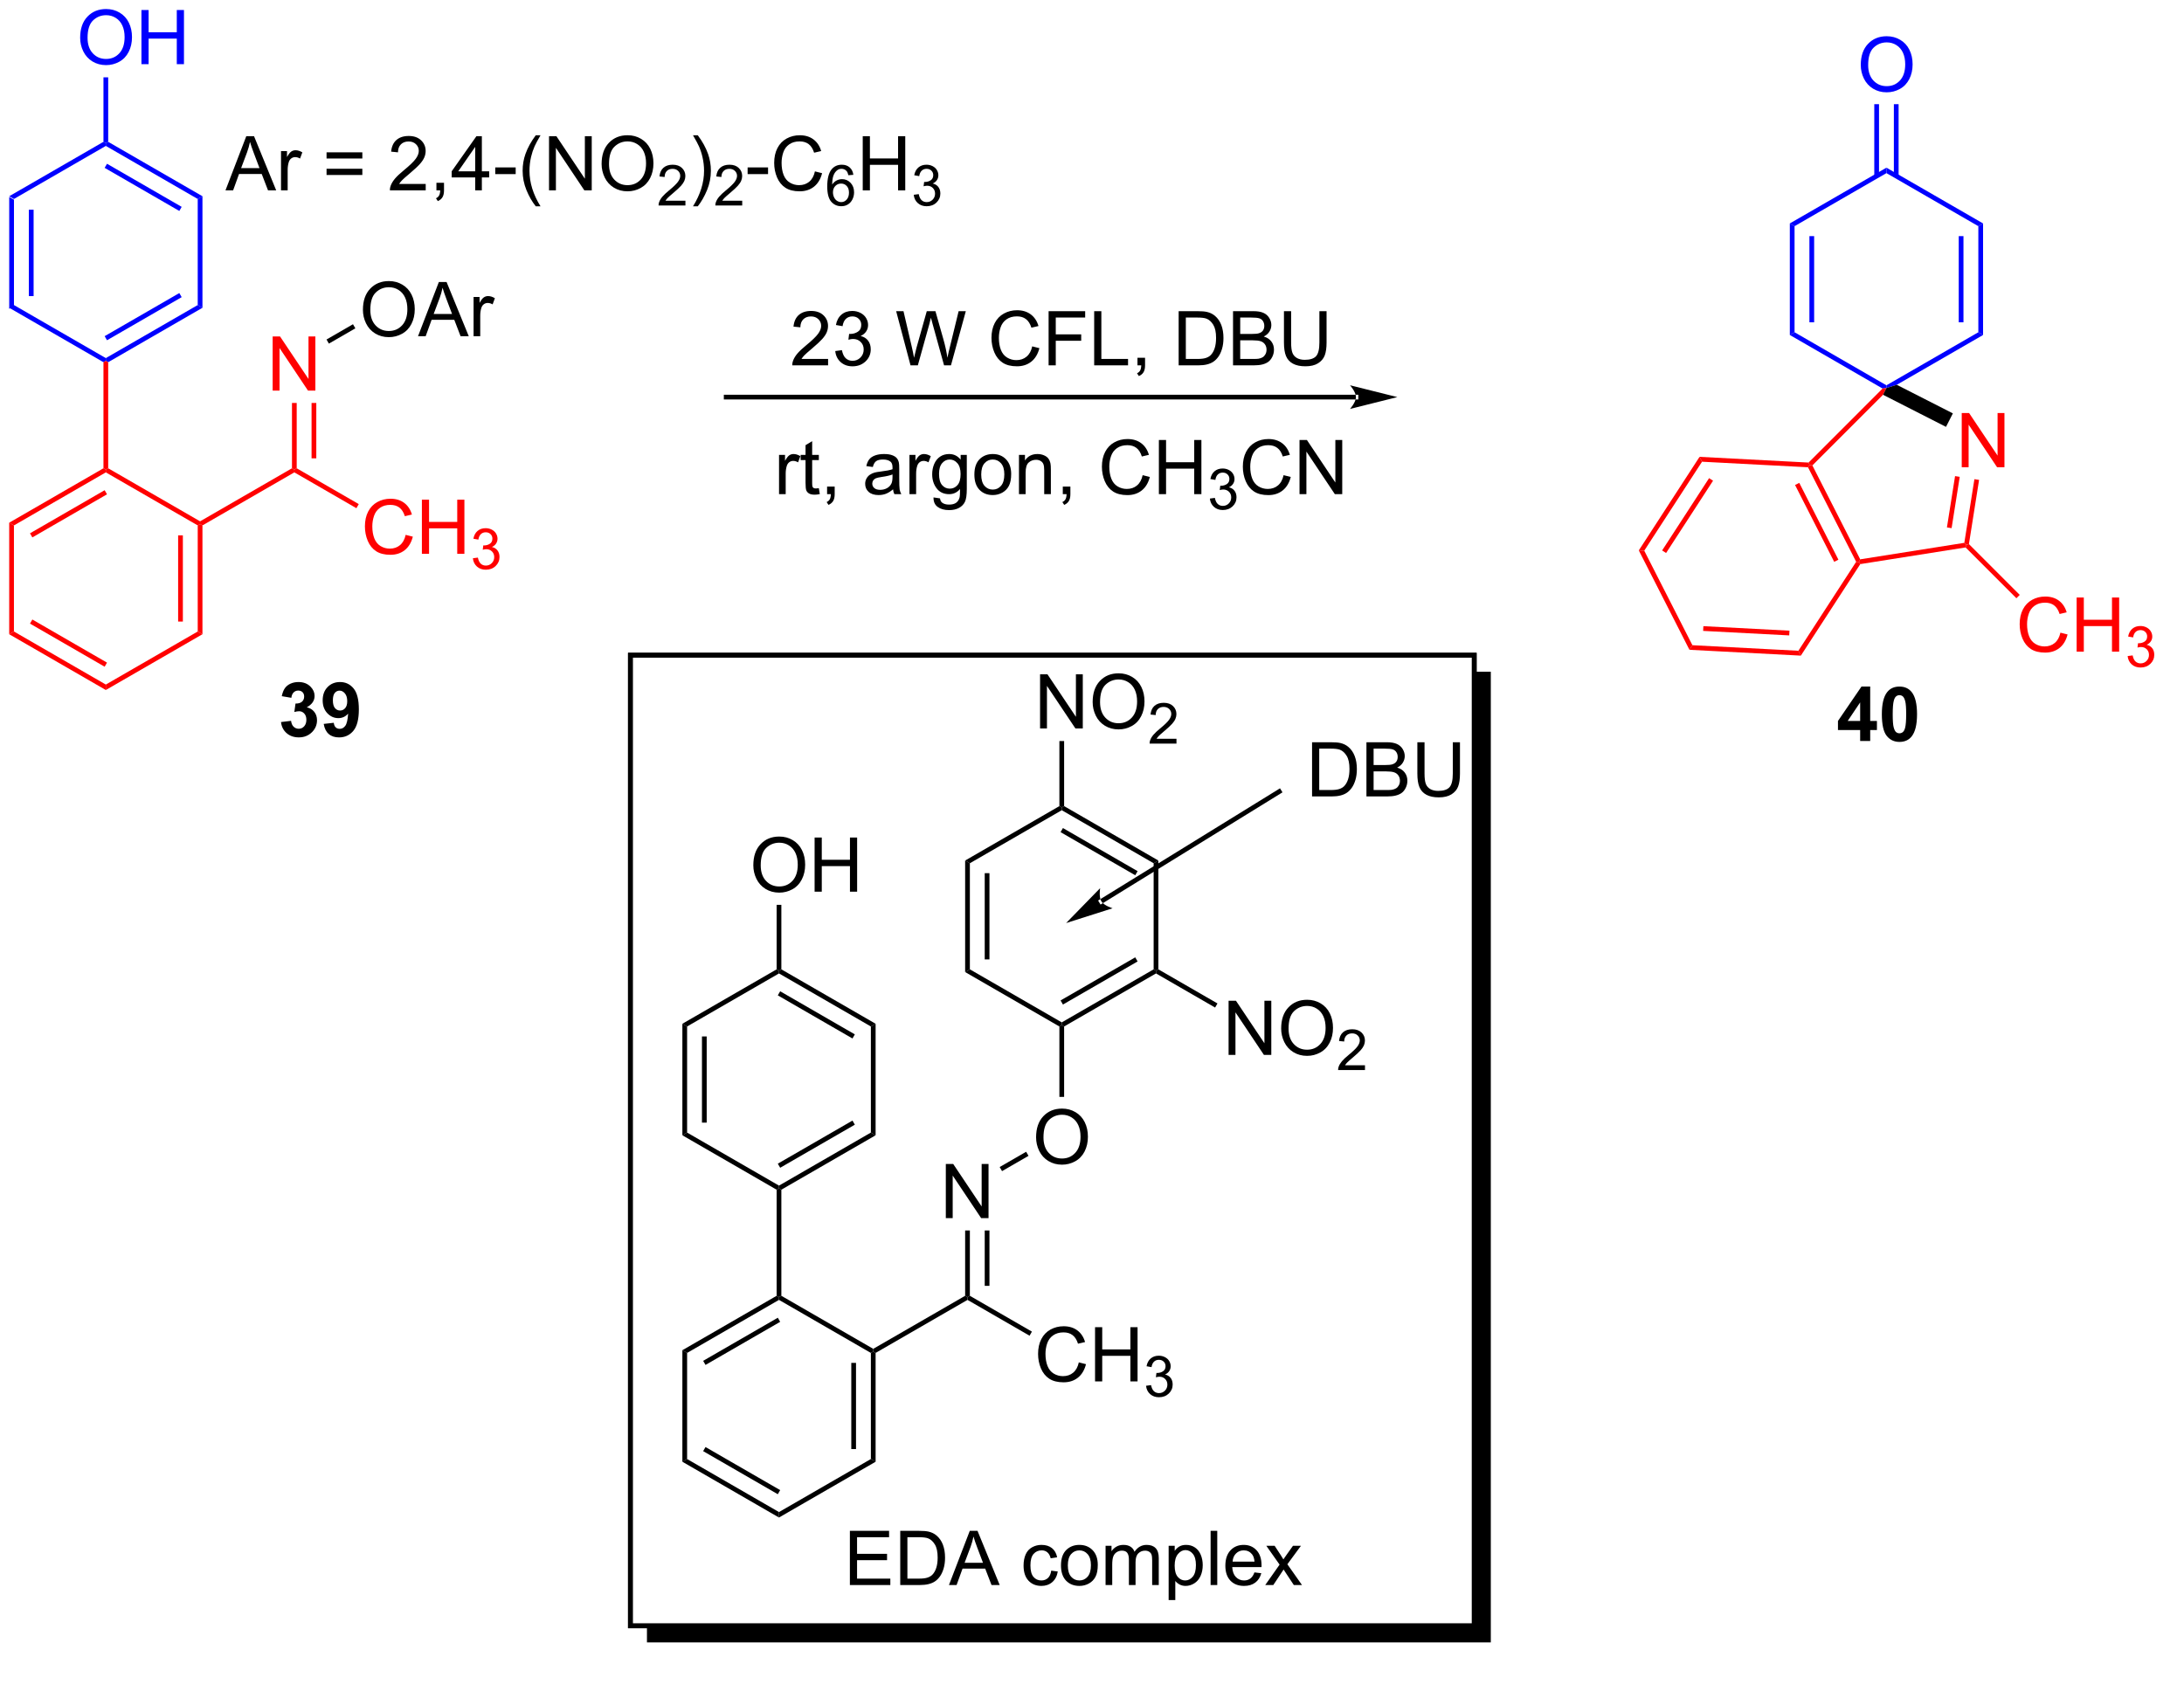 <?xml version="1.0" encoding="UTF-8"?>
<!DOCTYPE svg PUBLIC '-//W3C//DTD SVG 1.0//EN'
          'http://www.w3.org/TR/2001/REC-SVG-20010904/DTD/svg10.dtd'>
<svg stroke-dasharray="none" shape-rendering="auto" xmlns="http://www.w3.org/2000/svg" font-family="'Dialog'" text-rendering="auto" width="90" fill-opacity="1" color-interpolation="auto" color-rendering="auto" preserveAspectRatio="xMidYMid meet" font-size="12px" viewBox="0 0 90 70" fill="black" xmlns:xlink="http://www.w3.org/1999/xlink" stroke="black" image-rendering="auto" stroke-miterlimit="10" stroke-linecap="square" stroke-linejoin="miter" font-style="normal" stroke-width="1" height="70" stroke-dashoffset="0" font-weight="normal" stroke-opacity="1"
><!--Generated by the Batik Graphics2D SVG Generator--><defs id="genericDefs"
  /><g
  ><defs id="defs1"
    ><clipPath clipPathUnits="userSpaceOnUse" id="clipPath1"
      ><path d="M0.646 1.671 L237.755 1.671 L237.755 183.641 L0.646 183.641 L0.646 1.671 Z"
      /></clipPath
      ><clipPath clipPathUnits="userSpaceOnUse" id="clipPath2"
      ><path d="M-1.222 15.51 L-1.222 191.797 L228.56 191.797 L228.56 15.51 Z"
      /></clipPath
      ><clipPath clipPathUnits="userSpaceOnUse" id="clipPath3"
      ><path d="M-1.222 15.51 L-1.222 191.448 L228.322 191.448 L228.322 15.51 Z"
      /></clipPath
    ></defs
    ><g fill="blue" transform="scale(0.38,0.38) translate(-0.646,-1.671) matrix(1.029,0,0,1.029,1.903,-14.283)" stroke="blue"
    ><path d="M-0.25 36.266 L0.25 36.555 L0.25 47.766 L-0.25 48.055 ZM1.82 37.605 L1.82 46.715 L2.32 46.715 L2.32 37.605 Z" stroke="none" clip-path="url(#clipPath3)"
    /></g
    ><g fill="blue" transform="matrix(0.39,0,0,0.39,0.477,-6.056)" stroke="blue"
    ><path d="M-0.25 48.055 L0.25 47.766 L9.959 53.372 L9.959 53.66 L9.709 53.805 Z" stroke="none" clip-path="url(#clipPath3)"
    /></g
    ><g fill="blue" transform="matrix(0.39,0,0,0.39,0.477,-6.056)" stroke="blue"
    ><path d="M10.209 53.805 L9.959 53.66 L9.959 53.372 L19.669 47.766 L20.169 48.055 ZM10.084 51.487 L17.974 46.932 L17.724 46.499 L9.834 51.054 Z" stroke="none" clip-path="url(#clipPath3)"
    /></g
    ><g fill="blue" transform="matrix(0.39,0,0,0.39,0.477,-6.056)" stroke="blue"
    ><path d="M20.169 48.055 L19.669 47.766 L19.669 36.555 L20.169 36.266 Z" stroke="none" clip-path="url(#clipPath3)"
    /></g
    ><g fill="blue" transform="matrix(0.39,0,0,0.39,0.477,-6.056)" stroke="blue"
    ><path d="M20.169 36.266 L19.669 36.555 L9.959 30.949 L9.959 30.66 L10.209 30.516 ZM17.974 37.389 L10.084 32.834 L9.834 33.267 L17.724 37.822 Z" stroke="none" clip-path="url(#clipPath3)"
    /></g
    ><g fill="blue" transform="matrix(0.39,0,0,0.39,0.477,-6.056)" stroke="blue"
    ><path d="M9.709 30.516 L9.959 30.66 L9.959 30.949 L0.25 36.555 L-0.25 36.266 Z" stroke="none" clip-path="url(#clipPath3)"
    /></g
    ><g fill="red" transform="matrix(0.39,0,0,0.39,0.477,-6.056)" stroke="red"
    ><path d="M9.709 53.805 L9.959 53.66 L10.209 53.805 L10.209 65.016 L9.959 65.16 L9.709 65.016 Z" stroke="none" clip-path="url(#clipPath3)"
    /></g
    ><g fill="red" transform="matrix(0.39,0,0,0.39,0.477,-6.056)" stroke="red"
    ><path d="M9.709 65.016 L9.959 65.16 L9.959 65.449 L0.25 71.055 L-0.25 70.766 ZM9.834 67.334 L1.945 71.889 L2.195 72.322 L10.084 67.767 Z" stroke="none" clip-path="url(#clipPath3)"
    /></g
    ><g fill="red" transform="matrix(0.39,0,0,0.39,0.477,-6.056)" stroke="red"
    ><path d="M-0.25 70.766 L0.25 71.055 L0.25 82.266 L-0.25 82.555 Z" stroke="none" clip-path="url(#clipPath3)"
    /></g
    ><g fill="red" transform="matrix(0.39,0,0,0.39,0.477,-6.056)" stroke="red"
    ><path d="M-0.25 82.555 L0.25 82.266 L9.959 87.872 L9.959 88.449 ZM1.945 81.432 L9.834 85.987 L10.084 85.554 L2.195 80.999 Z" stroke="none" clip-path="url(#clipPath3)"
    /></g
    ><g fill="red" transform="matrix(0.39,0,0,0.39,0.477,-6.056)" stroke="red"
    ><path d="M9.959 88.449 L9.959 87.872 L19.669 82.266 L20.169 82.555 Z" stroke="none" clip-path="url(#clipPath3)"
    /></g
    ><g fill="red" transform="matrix(0.39,0,0,0.39,0.477,-6.056)" stroke="red"
    ><path d="M20.169 82.555 L19.669 82.266 L19.669 71.055 L19.919 70.91 L20.169 71.055 ZM18.099 81.215 L18.099 72.106 L17.599 72.106 L17.599 81.215 Z" stroke="none" clip-path="url(#clipPath3)"
    /></g
    ><g fill="red" transform="matrix(0.39,0,0,0.39,0.477,-6.056)" stroke="red"
    ><path d="M19.919 70.622 L19.919 70.91 L19.669 71.055 L9.959 65.449 L9.959 65.16 L10.209 65.016 Z" stroke="none" clip-path="url(#clipPath3)"
    /></g
    ><g fill="blue" transform="matrix(0.39,0,0,0.39,0.477,-6.056)" stroke="blue"
    ><path d="M7.247 19.521 Q7.247 18.094 8.013 17.29 Q8.779 16.482 9.989 16.482 Q10.781 16.482 11.417 16.863 Q12.055 17.24 12.388 17.917 Q12.724 18.594 12.724 19.454 Q12.724 20.326 12.372 21.014 Q12.021 21.701 11.375 22.055 Q10.732 22.409 9.984 22.409 Q9.177 22.409 8.539 22.019 Q7.904 21.625 7.575 20.951 Q7.247 20.274 7.247 19.521 ZM8.029 19.532 Q8.029 20.568 8.583 21.165 Q9.141 21.758 9.982 21.758 Q10.836 21.758 11.388 21.157 Q11.943 20.555 11.943 19.451 Q11.943 18.75 11.706 18.23 Q11.469 17.709 11.013 17.422 Q10.56 17.133 9.992 17.133 Q9.187 17.133 8.607 17.688 Q8.029 18.24 8.029 19.532 ZM13.723 22.31 L13.723 16.584 L14.48 16.584 L14.48 18.935 L17.457 18.935 L17.457 16.584 L18.215 16.584 L18.215 22.31 L17.457 22.31 L17.457 19.61 L14.48 19.61 L14.48 22.31 L13.723 22.31 Z" stroke="none" clip-path="url(#clipPath3)"
    /></g
    ><g fill="blue" transform="matrix(0.39,0,0,0.39,0.477,-6.056)" stroke="blue"
    ><path d="M10.209 30.516 L9.959 30.66 L9.709 30.516 L9.709 23.699 L10.209 23.699 Z" stroke="none" clip-path="url(#clipPath3)"
    /></g
    ><g fill="red" transform="matrix(0.39,0,0,0.39,0.477,-6.056)" stroke="red"
    ><path d="M20.169 71.055 L19.919 70.91 L19.919 70.622 L29.628 65.016 L29.878 65.16 L29.878 65.449 Z" stroke="none" clip-path="url(#clipPath3)"
    /></g
    ><g fill="red" transform="matrix(0.39,0,0,0.39,0.477,-6.056)" stroke="red"
    ><path d="M27.587 56.81 L27.587 51.084 L28.366 51.084 L31.374 55.579 L31.374 51.084 L32.1 51.084 L32.1 56.81 L31.322 56.81 L28.314 52.31 L28.314 56.81 L27.587 56.81 Z" stroke="none" clip-path="url(#clipPath3)"
    /></g
    ><g fill="red" transform="matrix(0.39,0,0,0.39,0.477,-6.056)" stroke="red"
    ><path d="M30.128 65.016 L29.878 65.16 L29.628 65.016 L29.628 58.11 L30.128 58.11 ZM32.198 63.965 L32.198 58.11 L31.698 58.11 L31.698 63.965 Z" stroke="none" clip-path="url(#clipPath3)"
    /></g
    ><g transform="matrix(0.39,0,0,0.39,0.477,-6.056)"
    ><path d="M37.125 48.271 Q37.125 46.844 37.891 46.04 Q38.657 45.232 39.867 45.232 Q40.659 45.232 41.294 45.612 Q41.932 45.99 42.266 46.667 Q42.602 47.344 42.602 48.204 Q42.602 49.076 42.25 49.764 Q41.899 50.451 41.253 50.805 Q40.61 51.159 39.862 51.159 Q39.055 51.159 38.417 50.769 Q37.782 50.376 37.453 49.701 Q37.125 49.024 37.125 48.271 ZM37.907 48.282 Q37.907 49.318 38.461 49.915 Q39.019 50.508 39.86 50.508 Q40.714 50.508 41.266 49.907 Q41.821 49.305 41.821 48.201 Q41.821 47.501 41.584 46.98 Q41.347 46.459 40.891 46.172 Q40.438 45.883 39.87 45.883 Q39.065 45.883 38.485 46.438 Q37.907 46.99 37.907 48.282 ZM42.947 51.06 L45.147 45.334 L45.965 45.334 L48.309 51.06 L47.444 51.06 L46.778 49.326 L44.382 49.326 L43.754 51.06 L42.947 51.06 ZM44.6 48.709 L46.543 48.709 L45.944 47.123 Q45.671 46.399 45.538 45.935 Q45.429 46.485 45.231 47.029 L44.6 48.709 ZM48.817 51.06 L48.817 46.912 L49.449 46.912 L49.449 47.54 Q49.692 47.099 49.895 46.959 Q50.1 46.818 50.348 46.818 Q50.702 46.818 51.069 47.045 L50.827 47.696 Q50.569 47.545 50.311 47.545 Q50.082 47.545 49.897 47.683 Q49.715 47.821 49.637 48.068 Q49.52 48.443 49.52 48.889 L49.52 51.06 L48.817 51.06 Z" stroke="none" clip-path="url(#clipPath3)"
    /></g
    ><g transform="matrix(0.39,0,0,0.39,0.477,-6.056)"
    ><path d="M33.528 51.842 L33.278 51.409 L36.074 49.794 L36.324 50.227 Z" stroke="none" clip-path="url(#clipPath3)"
    /></g
    ><g fill="red" transform="matrix(0.39,0,0,0.39,0.477,-6.056)" stroke="red"
    ><path d="M41.64 72.053 L42.398 72.243 Q42.161 73.178 41.541 73.67 Q40.922 74.159 40.028 74.159 Q39.101 74.159 38.52 73.782 Q37.942 73.404 37.638 72.691 Q37.336 71.975 37.336 71.154 Q37.336 70.258 37.677 69.594 Q38.02 68.928 38.651 68.581 Q39.281 68.235 40.039 68.235 Q40.898 68.235 41.484 68.672 Q42.07 69.11 42.302 69.904 L41.554 70.079 Q41.356 69.454 40.976 69.17 Q40.599 68.883 40.023 68.883 Q39.364 68.883 38.919 69.201 Q38.476 69.516 38.297 70.05 Q38.117 70.584 38.117 71.149 Q38.117 71.881 38.33 72.425 Q38.544 72.969 38.992 73.24 Q39.442 73.508 39.966 73.508 Q40.601 73.508 41.041 73.141 Q41.484 72.774 41.64 72.053 ZM43.355 74.06 L43.355 68.334 L44.113 68.334 L44.113 70.685 L47.09 70.685 L47.09 68.334 L47.847 68.334 L47.847 74.06 L47.09 74.06 L47.09 71.36 L44.113 71.36 L44.113 74.06 L43.355 74.06 Z" stroke="none" clip-path="url(#clipPath3)"
    /></g
    ><g fill="red" transform="matrix(0.39,0,0,0.39,0.477,-6.056)" stroke="red"
    ><path d="M48.744 74.526 L49.271 74.455 Q49.363 74.904 49.58 75.102 Q49.798 75.299 50.113 75.299 Q50.484 75.299 50.74 75.041 Q50.998 74.783 50.998 74.403 Q50.998 74.039 50.76 73.805 Q50.523 73.569 50.156 73.569 Q50.008 73.569 49.785 73.627 L49.843 73.164 Q49.896 73.17 49.927 73.17 Q50.265 73.17 50.535 72.994 Q50.804 72.819 50.804 72.451 Q50.804 72.162 50.607 71.973 Q50.412 71.781 50.101 71.781 Q49.793 71.781 49.588 71.975 Q49.383 72.168 49.324 72.555 L48.797 72.461 Q48.894 71.93 49.236 71.639 Q49.58 71.348 50.09 71.348 Q50.441 71.348 50.736 71.498 Q51.033 71.649 51.189 71.91 Q51.345 72.17 51.345 72.463 Q51.345 72.742 51.195 72.971 Q51.047 73.2 50.754 73.334 Q51.135 73.422 51.345 73.7 Q51.556 73.975 51.556 74.391 Q51.556 74.953 51.146 75.346 Q50.736 75.737 50.109 75.737 Q49.545 75.737 49.17 75.401 Q48.797 75.063 48.744 74.526 Z" stroke="none" clip-path="url(#clipPath3)"
    /></g
    ><g fill="red" transform="matrix(0.39,0,0,0.39,0.477,-6.056)" stroke="red"
    ><path d="M29.878 65.449 L29.878 65.16 L30.128 65.016 L36.685 68.802 L36.435 69.235 Z" stroke="none" clip-path="url(#clipPath3)"
    /></g
    ><g transform="matrix(0.39,0,0,0.39,0.477,-6.056)"
    ><path d="M142.051 57.744 L142.051 57.744 L75.51 57.744 L75.26 57.744 L75.26 57.244 L75.51 57.244 L142.051 57.244 L142.301 57.244 L142.301 57.744 ZM146.426 57.494 L141.426 56.244 C141.426 56.244 142.051 56.947 142.051 57.494 C142.051 58.041 141.426 58.744 141.426 58.744 Z" stroke="none" clip-path="url(#clipPath3)"
    /></g
    ><g fill="blue" transform="matrix(0.39,0,0,0.39,0.477,-6.056)" stroke="blue"
    ><path d="M187.896 39.141 L188.396 39.43 L188.396 50.641 L187.896 50.93 ZM189.966 40.48 L189.966 49.59 L190.466 49.59 L190.466 40.48 Z" stroke="none" clip-path="url(#clipPath3)"
    /></g
    ><g fill="blue" transform="matrix(0.39,0,0,0.39,0.477,-6.056)" stroke="blue"
    ><path d="M187.896 50.93 L188.396 50.641 L198.105 56.247 L198.105 56.535 L197.698 56.589 Z" stroke="none" clip-path="url(#clipPath3)"
    /></g
    ><g fill="blue" transform="matrix(0.39,0,0,0.39,0.477,-6.056)" stroke="blue"
    ><path d="M199.197 56.194 L198.105 56.535 L198.105 56.247 L207.815 50.641 L208.315 50.93 Z" stroke="none" clip-path="url(#clipPath3)"
    /></g
    ><g fill="blue" transform="matrix(0.39,0,0,0.39,0.477,-6.056)" stroke="blue"
    ><path d="M208.315 50.93 L207.815 50.641 L207.815 39.43 L208.315 39.141 ZM206.244 49.59 L206.244 40.48 L205.744 40.48 L205.744 49.59 Z" stroke="none" clip-path="url(#clipPath3)"
    /></g
    ><g fill="blue" transform="matrix(0.39,0,0,0.39,0.477,-6.056)" stroke="blue"
    ><path d="M208.315 39.141 L207.815 39.43 L198.105 33.824 L198.105 33.247 Z" stroke="none" clip-path="url(#clipPath3)"
    /></g
    ><g fill="blue" transform="matrix(0.39,0,0,0.39,0.477,-6.056)" stroke="blue"
    ><path d="M198.105 33.247 L198.105 33.824 L188.396 39.43 L187.896 39.141 Z" stroke="none" clip-path="url(#clipPath3)"
    /></g
    ><g fill="red" transform="matrix(0.39,0,0,0.39,0.477,-6.056)" stroke="red"
    ><path d="M206.061 64.906 L206.061 59.18 L206.84 59.18 L209.848 63.675 L209.848 59.18 L210.574 59.18 L210.574 64.906 L209.796 64.906 L206.788 60.406 L206.788 64.906 L206.061 64.906 Z" stroke="none" clip-path="url(#clipPath3)"
    /></g
    ><g fill="red" transform="matrix(0.39,0,0,0.39,0.477,-6.056)" stroke="red"
    ><path d="M197.698 56.589 L198.105 56.535 L197.745 57.249 L190.279 64.715 L189.974 64.667 L189.875 64.412 Z" stroke="none" clip-path="url(#clipPath3)"
    /></g
    ><g fill="red" transform="matrix(0.39,0,0,0.39,0.477,-6.056)" stroke="red"
    ><path d="M189.816 64.909 L189.974 64.667 L190.279 64.715 L195.335 74.638 L195.194 74.914 L194.906 74.899 ZM188.449 66.785 L192.585 74.902 L193.03 74.675 L188.894 66.558 Z" stroke="none" clip-path="url(#clipPath3)"
    /></g
    ><g fill="red" transform="matrix(0.39,0,0,0.39,0.477,-6.056)" stroke="red"
    ><path d="M195.343 75.143 L195.194 74.914 L195.335 74.638 L206.334 72.896 L206.553 73.115 L206.466 73.382 Z" stroke="none" clip-path="url(#clipPath3)"
    /></g
    ><g fill="red" transform="matrix(0.39,0,0,0.39,0.477,-6.056)" stroke="red"
    ><path d="M206.82 73.028 L206.553 73.115 L206.334 72.896 L207.4 66.167 L207.894 66.245 ZM204.99 71.344 L205.849 65.921 L205.356 65.843 L204.497 71.266 Z" stroke="none" clip-path="url(#clipPath3)"
    /></g
    ><g transform="matrix(0.39,0,0,0.39,0.477,-6.056)"
    ><path d="M205.124 59.214 L204.398 60.64 L197.745 57.249 L198.105 56.535 L199.197 56.194 Z" stroke="none" clip-path="url(#clipPath3)"
    /></g
    ><g fill="red" transform="matrix(0.39,0,0,0.39,0.477,-6.056)" stroke="red"
    ><path d="M189.875 64.412 L189.974 64.667 L189.816 64.909 L178.62 64.323 L178.358 63.808 Z" stroke="none" clip-path="url(#clipPath3)"
    /></g
    ><g fill="red" transform="matrix(0.39,0,0,0.39,0.477,-6.056)" stroke="red"
    ><path d="M178.358 63.808 L178.62 64.323 L172.514 73.725 L171.938 73.695 ZM179.365 66.059 L174.403 73.699 L174.822 73.971 L179.784 66.331 Z" stroke="none" clip-path="url(#clipPath3)"
    /></g
    ><g fill="red" transform="matrix(0.39,0,0,0.39,0.477,-6.056)" stroke="red"
    ><path d="M171.938 73.695 L172.514 73.725 L177.604 83.714 L177.29 84.199 Z" stroke="none" clip-path="url(#clipPath3)"
    /></g
    ><g fill="red" transform="matrix(0.39,0,0,0.39,0.477,-6.056)" stroke="red"
    ><path d="M177.29 84.199 L177.604 83.714 L188.8 84.301 L189.062 84.816 ZM178.736 82.202 L187.833 82.678 L187.859 82.179 L178.762 81.702 Z" stroke="none" clip-path="url(#clipPath3)"
    /></g
    ><g fill="red" transform="matrix(0.39,0,0,0.39,0.477,-6.056)" stroke="red"
    ><path d="M189.062 84.816 L188.8 84.301 L194.906 74.899 L195.194 74.914 L195.343 75.143 Z" stroke="none" clip-path="url(#clipPath3)"
    /></g
    ><g fill="red" transform="matrix(0.39,0,0,0.39,0.477,-6.056)" stroke="red"
    ><path d="M216.488 82.389 L217.245 82.579 Q217.008 83.514 216.389 84.006 Q215.769 84.495 214.876 84.495 Q213.949 84.495 213.368 84.118 Q212.79 83.74 212.485 83.027 Q212.183 82.311 212.183 81.49 Q212.183 80.594 212.524 79.93 Q212.868 79.264 213.498 78.917 Q214.128 78.571 214.886 78.571 Q215.745 78.571 216.331 79.008 Q216.917 79.446 217.149 80.24 L216.402 80.415 Q216.204 79.79 215.824 79.506 Q215.446 79.219 214.87 79.219 Q214.212 79.219 213.766 79.537 Q213.324 79.852 213.144 80.386 Q212.964 80.92 212.964 81.485 Q212.964 82.217 213.178 82.761 Q213.391 83.305 213.839 83.576 Q214.29 83.844 214.813 83.844 Q215.449 83.844 215.889 83.477 Q216.331 83.11 216.488 82.389 ZM218.202 84.396 L218.202 78.67 L218.96 78.67 L218.96 81.021 L221.937 81.021 L221.937 78.67 L222.695 78.67 L222.695 84.396 L221.937 84.396 L221.937 81.696 L218.96 81.696 L218.96 84.396 L218.202 84.396 Z" stroke="none" clip-path="url(#clipPath3)"
    /></g
    ><g fill="red" transform="matrix(0.39,0,0,0.39,0.477,-6.056)" stroke="red"
    ><path d="M223.591 84.862 L224.119 84.791 Q224.21 85.24 224.427 85.438 Q224.646 85.635 224.96 85.635 Q225.331 85.635 225.587 85.377 Q225.845 85.119 225.845 84.739 Q225.845 84.375 225.607 84.141 Q225.37 83.905 225.003 83.905 Q224.855 83.905 224.632 83.963 L224.691 83.5 Q224.744 83.506 224.775 83.506 Q225.113 83.506 225.382 83.33 Q225.652 83.155 225.652 82.787 Q225.652 82.498 225.454 82.309 Q225.259 82.118 224.949 82.118 Q224.64 82.118 224.435 82.311 Q224.23 82.504 224.171 82.891 L223.644 82.797 Q223.742 82.266 224.083 81.975 Q224.427 81.684 224.937 81.684 Q225.288 81.684 225.583 81.834 Q225.88 81.985 226.036 82.246 Q226.193 82.506 226.193 82.799 Q226.193 83.078 226.042 83.307 Q225.894 83.535 225.601 83.67 Q225.982 83.758 226.193 84.035 Q226.404 84.311 226.404 84.727 Q226.404 85.289 225.994 85.682 Q225.583 86.073 224.956 86.073 Q224.392 86.073 224.017 85.737 Q223.644 85.399 223.591 84.862 Z" stroke="none" clip-path="url(#clipPath3)"
    /></g
    ><g fill="red" transform="matrix(0.39,0,0,0.39,0.477,-6.056)" stroke="red"
    ><path d="M206.466 73.382 L206.553 73.115 L206.82 73.028 L212.19 78.398 L211.836 78.751 Z" stroke="none" clip-path="url(#clipPath3)"
    /></g
    ><g fill="blue" transform="matrix(0.39,0,0,0.39,0.477,-6.056)" stroke="blue"
    ><path d="M195.393 22.396 Q195.393 20.969 196.159 20.165 Q196.924 19.357 198.135 19.357 Q198.927 19.357 199.562 19.738 Q200.201 20.115 200.534 20.792 Q200.87 21.469 200.87 22.329 Q200.87 23.201 200.518 23.889 Q200.167 24.576 199.521 24.93 Q198.878 25.284 198.13 25.284 Q197.323 25.284 196.685 24.894 Q196.049 24.5 195.721 23.826 Q195.393 23.149 195.393 22.396 ZM196.174 22.407 Q196.174 23.443 196.729 24.04 Q197.286 24.633 198.128 24.633 Q198.982 24.633 199.534 24.032 Q200.089 23.43 200.089 22.326 Q200.089 21.625 199.852 21.105 Q199.615 20.584 199.159 20.297 Q198.706 20.008 198.138 20.008 Q197.333 20.008 196.753 20.563 Q196.174 21.115 196.174 22.407 Z" stroke="none" clip-path="url(#clipPath3)"
    /></g
    ><g fill="blue" transform="matrix(0.39,0,0,0.39,0.477,-6.056)" stroke="blue"
    ><path d="M199.39 34.133 L199.39 26.538 L198.89 26.538 L198.89 34.133 ZM197.32 34.133 L197.32 26.538 L196.82 26.538 L196.82 34.133 Z" stroke="none" clip-path="url(#clipPath3)"
    /></g
    ><g transform="matrix(0.39,0,0,0.39,0.477,-6.056)"
    ><path d="M28.47 91.835 L29.532 91.708 Q29.582 92.114 29.803 92.33 Q30.027 92.544 30.345 92.544 Q30.683 92.544 30.915 92.286 Q31.149 92.028 31.149 91.591 Q31.149 91.177 30.925 90.934 Q30.704 90.692 30.384 90.692 Q30.173 90.692 29.878 90.773 L30.001 89.88 Q30.446 89.89 30.681 89.687 Q30.915 89.481 30.915 89.14 Q30.915 88.851 30.743 88.679 Q30.571 88.507 30.285 88.507 Q30.003 88.507 29.803 88.703 Q29.605 88.898 29.563 89.273 L28.55 89.101 Q28.657 88.583 28.868 88.273 Q29.082 87.96 29.462 87.783 Q29.845 87.606 30.316 87.606 Q31.126 87.606 31.613 88.122 Q32.017 88.544 32.017 89.075 Q32.017 89.828 31.191 90.278 Q31.683 90.382 31.977 90.749 Q32.274 91.117 32.274 91.638 Q32.274 92.39 31.722 92.924 Q31.173 93.455 30.352 93.455 Q29.574 93.455 29.061 93.007 Q28.55 92.559 28.47 91.835 ZM32.981 92.031 L34.044 91.913 Q34.083 92.239 34.247 92.395 Q34.411 92.552 34.679 92.552 Q35.02 92.552 35.257 92.239 Q35.497 91.927 35.562 90.942 Q35.148 91.421 34.528 91.421 Q33.851 91.421 33.362 90.9 Q32.872 90.38 32.872 89.544 Q32.872 88.671 33.388 88.14 Q33.906 87.606 34.708 87.606 Q35.578 87.606 36.135 88.281 Q36.695 88.953 36.695 90.497 Q36.695 92.067 36.112 92.763 Q35.531 93.458 34.599 93.458 Q33.927 93.458 33.513 93.101 Q33.099 92.742 32.981 92.031 ZM35.466 89.632 Q35.466 89.101 35.221 88.809 Q34.976 88.515 34.656 88.515 Q34.351 88.515 34.151 88.757 Q33.95 88.997 33.95 89.544 Q33.95 90.098 34.169 90.359 Q34.388 90.617 34.716 90.617 Q35.031 90.617 35.247 90.367 Q35.466 90.117 35.466 89.632 Z" stroke="none" clip-path="url(#clipPath3)"
    /></g
    ><g transform="matrix(0.39,0,0,0.39,0.477,-6.056)"
    ><path d="M195.327 93.835 L195.327 92.682 L192.983 92.682 L192.983 91.721 L195.467 88.085 L196.389 88.085 L196.389 91.718 L197.1 91.718 L197.1 92.682 L196.389 92.682 L196.389 93.835 L195.327 93.835 ZM195.327 91.718 L195.327 89.76 L194.012 91.718 L195.327 91.718 ZM199.479 88.085 Q200.312 88.085 200.781 88.679 Q201.338 89.382 201.338 91.01 Q201.338 92.635 200.776 93.346 Q200.312 93.934 199.479 93.934 Q198.643 93.934 198.13 93.291 Q197.62 92.648 197.62 90.999 Q197.62 89.382 198.182 88.671 Q198.648 88.085 199.479 88.085 ZM199.479 88.994 Q199.281 88.994 199.125 89.122 Q198.969 89.249 198.883 89.578 Q198.768 90.002 198.768 91.01 Q198.768 92.018 198.87 92.395 Q198.971 92.773 199.125 92.898 Q199.281 93.023 199.479 93.023 Q199.679 93.023 199.836 92.895 Q199.992 92.768 200.078 92.44 Q200.19 92.018 200.19 91.01 Q200.19 90.002 200.088 89.627 Q199.987 89.249 199.833 89.122 Q199.679 88.994 199.479 88.994 Z" stroke="none" clip-path="url(#clipPath3)"
    /></g
    ><g transform="matrix(0.39,0,0,0.39,0.477,-6.056)"
    ><path d="M86.276 53.462 L86.276 54.139 L82.49 54.139 Q82.482 53.884 82.573 53.65 Q82.716 53.264 83.034 52.889 Q83.354 52.514 83.956 52.022 Q84.888 51.257 85.216 50.809 Q85.544 50.361 85.544 49.962 Q85.544 49.546 85.245 49.259 Q84.948 48.97 84.466 48.97 Q83.958 48.97 83.654 49.275 Q83.349 49.58 83.346 50.119 L82.622 50.046 Q82.698 49.236 83.182 48.814 Q83.667 48.389 84.482 48.389 Q85.307 48.389 85.787 48.848 Q86.268 49.304 86.268 49.978 Q86.268 50.322 86.128 50.655 Q85.987 50.986 85.659 51.353 Q85.333 51.72 84.576 52.361 Q83.943 52.892 83.763 53.082 Q83.583 53.272 83.466 53.462 L86.276 53.462 ZM87.033 52.627 L87.736 52.533 Q87.858 53.132 88.147 53.395 Q88.439 53.658 88.858 53.658 Q89.353 53.658 89.694 53.314 Q90.038 52.97 90.038 52.462 Q90.038 51.978 89.72 51.666 Q89.405 51.35 88.915 51.35 Q88.718 51.35 88.421 51.429 L88.499 50.811 Q88.569 50.819 88.611 50.819 Q89.061 50.819 89.421 50.585 Q89.78 50.35 89.78 49.861 Q89.78 49.475 89.517 49.223 Q89.257 48.968 88.843 48.968 Q88.431 48.968 88.158 49.225 Q87.884 49.483 87.806 49.999 L87.103 49.874 Q87.233 49.166 87.689 48.778 Q88.147 48.389 88.827 48.389 Q89.296 48.389 89.689 48.59 Q90.085 48.791 90.293 49.139 Q90.501 49.486 90.501 49.877 Q90.501 50.249 90.301 50.554 Q90.103 50.858 89.712 51.038 Q90.22 51.155 90.501 51.525 Q90.783 51.892 90.783 52.447 Q90.783 53.197 90.236 53.72 Q89.689 54.241 88.853 54.241 Q88.1 54.241 87.6 53.793 Q87.103 53.343 87.033 52.627 ZM94.986 54.139 L93.468 48.413 L94.243 48.413 L95.116 52.166 Q95.257 52.757 95.358 53.337 Q95.577 52.421 95.616 52.28 L96.704 48.413 L97.618 48.413 L98.439 51.311 Q98.749 52.389 98.884 53.337 Q98.993 52.796 99.171 52.093 L100.069 48.413 L100.829 48.413 L99.259 54.139 L98.53 54.139 L97.322 49.775 Q97.171 49.228 97.142 49.103 Q97.053 49.499 96.975 49.775 L95.759 54.139 L94.986 54.139 ZM107.845 52.132 L108.603 52.322 Q108.366 53.257 107.746 53.749 Q107.126 54.239 106.233 54.239 Q105.306 54.239 104.725 53.861 Q104.147 53.483 103.843 52.77 Q103.54 52.054 103.54 51.233 Q103.54 50.337 103.882 49.673 Q104.225 49.007 104.856 48.66 Q105.486 48.314 106.243 48.314 Q107.103 48.314 107.689 48.752 Q108.275 49.189 108.507 49.983 L107.759 50.158 Q107.561 49.533 107.181 49.249 Q106.803 48.962 106.228 48.962 Q105.569 48.962 105.124 49.28 Q104.681 49.595 104.501 50.129 Q104.322 50.663 104.322 51.228 Q104.322 51.96 104.535 52.504 Q104.749 53.048 105.197 53.319 Q105.647 53.587 106.171 53.587 Q106.806 53.587 107.246 53.22 Q107.689 52.853 107.845 52.132 ZM109.576 54.139 L109.576 48.413 L113.44 48.413 L113.44 49.087 L110.333 49.087 L110.333 50.861 L113.021 50.861 L113.021 51.538 L110.333 51.538 L110.333 54.139 L109.576 54.139 ZM114.392 54.139 L114.392 48.413 L115.15 48.413 L115.15 53.462 L117.97 53.462 L117.97 54.139 L114.392 54.139 ZM118.966 54.139 L118.966 53.337 L119.768 53.337 L119.768 54.139 Q119.768 54.582 119.612 54.853 Q119.456 55.124 119.115 55.272 L118.919 54.973 Q119.143 54.874 119.247 54.684 Q119.354 54.496 119.365 54.139 L118.966 54.139 ZM123.318 54.139 L123.318 48.413 L125.292 48.413 Q125.958 48.413 126.31 48.494 Q126.802 48.608 127.151 48.905 Q127.604 49.288 127.828 49.884 Q128.052 50.478 128.052 51.244 Q128.052 51.897 127.898 52.403 Q127.747 52.905 127.508 53.236 Q127.271 53.564 126.987 53.754 Q126.706 53.944 126.305 54.043 Q125.904 54.139 125.385 54.139 L123.318 54.139 ZM124.076 53.462 L125.299 53.462 Q125.865 53.462 126.188 53.358 Q126.51 53.252 126.701 53.061 Q126.971 52.791 127.12 52.337 Q127.271 51.882 127.271 51.233 Q127.271 50.335 126.977 49.853 Q126.682 49.369 126.26 49.205 Q125.956 49.087 125.279 49.087 L124.076 49.087 L124.076 53.462 ZM129.064 54.139 L129.064 48.413 L131.212 48.413 Q131.869 48.413 132.264 48.587 Q132.663 48.759 132.887 49.121 Q133.111 49.483 133.111 49.877 Q133.111 50.244 132.91 50.569 Q132.712 50.892 132.311 51.093 Q132.829 51.244 133.108 51.611 Q133.389 51.978 133.389 52.478 Q133.389 52.882 133.218 53.228 Q133.048 53.572 132.798 53.759 Q132.548 53.947 132.171 54.043 Q131.796 54.139 131.249 54.139 L129.064 54.139 ZM129.822 50.819 L131.061 50.819 Q131.564 50.819 131.783 50.752 Q132.072 50.666 132.218 50.468 Q132.366 50.267 132.366 49.968 Q132.366 49.681 132.228 49.465 Q132.093 49.249 131.837 49.168 Q131.585 49.087 130.968 49.087 L129.822 49.087 L129.822 50.819 ZM129.822 53.462 L131.249 53.462 Q131.616 53.462 131.764 53.436 Q132.025 53.389 132.199 53.28 Q132.376 53.171 132.488 52.962 Q132.603 52.752 132.603 52.478 Q132.603 52.158 132.439 51.923 Q132.275 51.686 131.983 51.59 Q131.694 51.494 131.147 51.494 L129.822 51.494 L129.822 53.462 ZM138.189 48.413 L138.947 48.413 L138.947 51.72 Q138.947 52.585 138.751 53.093 Q138.556 53.6 138.046 53.921 Q137.538 54.239 136.71 54.239 Q135.905 54.239 135.392 53.96 Q134.881 53.681 134.663 53.158 Q134.444 52.632 134.444 51.72 L134.444 48.413 L135.202 48.413 L135.202 51.718 Q135.202 52.462 135.34 52.817 Q135.478 53.171 135.816 53.364 Q136.155 53.554 136.642 53.554 Q137.478 53.554 137.832 53.176 Q138.189 52.796 138.189 51.718 L138.189 48.413 Z" stroke="none" clip-path="url(#clipPath3)"
    /></g
    ><g transform="matrix(0.39,0,0,0.39,0.477,-6.056)"
    ><path d="M81.093 67.752 L81.093 63.604 L81.726 63.604 L81.726 64.231 Q81.968 63.791 82.171 63.65 Q82.377 63.51 82.624 63.51 Q82.979 63.51 83.346 63.736 L83.104 64.387 Q82.846 64.236 82.588 64.236 Q82.359 64.236 82.174 64.374 Q81.992 64.512 81.914 64.76 Q81.796 65.135 81.796 65.58 L81.796 67.752 L81.093 67.752 ZM85.299 67.122 L85.4 67.744 Q85.104 67.807 84.869 67.807 Q84.487 67.807 84.275 67.687 Q84.065 67.564 83.979 67.367 Q83.893 67.169 83.893 66.536 L83.893 64.15 L83.377 64.15 L83.377 63.604 L83.893 63.604 L83.893 62.575 L84.593 62.153 L84.593 63.604 L85.299 63.604 L85.299 64.15 L84.593 64.15 L84.593 66.575 Q84.593 66.877 84.63 66.963 Q84.666 67.049 84.749 67.101 Q84.835 67.15 84.992 67.15 Q85.109 67.15 85.299 67.122 ZM86.17 67.752 L86.17 66.95 L86.972 66.95 L86.972 67.752 Q86.972 68.195 86.816 68.466 Q86.66 68.736 86.319 68.885 L86.123 68.585 Q86.347 68.486 86.451 68.296 Q86.558 68.109 86.569 67.752 L86.17 67.752 ZM93.139 67.239 Q92.748 67.572 92.386 67.71 Q92.027 67.846 91.613 67.846 Q90.928 67.846 90.561 67.512 Q90.194 67.177 90.194 66.658 Q90.194 66.354 90.332 66.101 Q90.472 65.848 90.696 65.697 Q90.92 65.544 91.201 65.466 Q91.41 65.411 91.826 65.361 Q92.678 65.26 93.082 65.119 Q93.084 64.973 93.084 64.934 Q93.084 64.505 92.886 64.33 Q92.615 64.091 92.084 64.091 Q91.589 64.091 91.352 64.265 Q91.115 64.439 91.003 64.88 L90.316 64.786 Q90.41 64.346 90.623 64.075 Q90.839 63.801 91.246 63.656 Q91.652 63.51 92.186 63.51 Q92.717 63.51 93.048 63.635 Q93.381 63.76 93.537 63.95 Q93.694 64.137 93.756 64.427 Q93.793 64.606 93.793 65.075 L93.793 66.012 Q93.793 66.994 93.837 67.255 Q93.881 67.512 94.014 67.752 L93.279 67.752 Q93.17 67.533 93.139 67.239 ZM93.082 65.669 Q92.699 65.825 91.933 65.934 Q91.498 65.997 91.319 66.075 Q91.139 66.153 91.04 66.304 Q90.944 66.455 90.944 66.637 Q90.944 66.919 91.157 67.106 Q91.371 67.294 91.779 67.294 Q92.186 67.294 92.501 67.117 Q92.819 66.939 92.967 66.63 Q93.082 66.393 93.082 65.927 L93.082 65.669 ZM94.874 67.752 L94.874 63.604 L95.507 63.604 L95.507 64.231 Q95.749 63.791 95.953 63.65 Q96.158 63.51 96.406 63.51 Q96.76 63.51 97.127 63.736 L96.885 64.387 Q96.627 64.236 96.369 64.236 Q96.14 64.236 95.955 64.374 Q95.773 64.512 95.695 64.76 Q95.578 65.135 95.578 65.58 L95.578 67.752 L94.874 67.752 ZM97.416 68.096 L98.101 68.197 Q98.143 68.515 98.338 68.658 Q98.601 68.854 99.054 68.854 Q99.541 68.854 99.807 68.658 Q100.072 68.463 100.166 68.111 Q100.221 67.898 100.218 67.208 Q99.757 67.752 99.07 67.752 Q98.213 67.752 97.744 67.135 Q97.275 66.518 97.275 65.653 Q97.275 65.059 97.489 64.559 Q97.705 64.057 98.114 63.783 Q98.523 63.51 99.072 63.51 Q99.807 63.51 100.283 64.104 L100.283 63.604 L100.932 63.604 L100.932 67.189 Q100.932 68.158 100.734 68.562 Q100.539 68.968 100.109 69.203 Q99.682 69.437 99.057 69.437 Q98.315 69.437 97.856 69.101 Q97.4 68.768 97.416 68.096 ZM97.999 65.604 Q97.999 66.419 98.322 66.794 Q98.648 67.169 99.135 67.169 Q99.619 67.169 99.947 66.796 Q100.275 66.424 100.275 65.627 Q100.275 64.864 99.937 64.479 Q99.601 64.091 99.124 64.091 Q98.656 64.091 98.328 64.473 Q97.999 64.854 97.999 65.604 ZM101.733 65.677 Q101.733 64.525 102.373 63.971 Q102.91 63.51 103.678 63.51 Q104.535 63.51 105.076 64.07 Q105.621 64.63 105.621 65.619 Q105.621 66.419 105.378 66.88 Q105.139 67.338 104.68 67.593 Q104.222 67.846 103.678 67.846 Q102.808 67.846 102.269 67.288 Q101.733 66.729 101.733 65.677 ZM102.457 65.677 Q102.457 66.473 102.803 66.872 Q103.152 67.268 103.678 67.268 Q104.201 67.268 104.548 66.869 Q104.897 66.471 104.897 65.653 Q104.897 64.885 104.548 64.489 Q104.199 64.091 103.678 64.091 Q103.152 64.091 102.803 64.486 Q102.457 64.88 102.457 65.677 ZM106.445 67.752 L106.445 63.604 L107.078 63.604 L107.078 64.192 Q107.533 63.51 108.398 63.51 Q108.773 63.51 109.085 63.645 Q109.4 63.778 109.557 63.997 Q109.713 64.216 109.775 64.518 Q109.815 64.713 109.815 65.2 L109.815 67.752 L109.112 67.752 L109.112 65.229 Q109.112 64.799 109.028 64.585 Q108.947 64.372 108.739 64.247 Q108.531 64.119 108.249 64.119 Q107.799 64.119 107.473 64.406 Q107.148 64.689 107.148 65.486 L107.148 67.752 L106.445 67.752 ZM111.076 67.752 L111.076 66.95 L111.878 66.95 L111.878 67.752 Q111.878 68.195 111.722 68.466 Q111.566 68.736 111.225 68.885 L111.029 68.585 Q111.253 68.486 111.358 68.296 Q111.464 68.109 111.475 67.752 L111.076 67.752 ZM119.514 65.744 L120.272 65.934 Q120.035 66.869 119.415 67.361 Q118.795 67.851 117.902 67.851 Q116.975 67.851 116.394 67.473 Q115.816 67.096 115.511 66.382 Q115.209 65.666 115.209 64.846 Q115.209 63.95 115.55 63.286 Q115.894 62.619 116.524 62.273 Q117.154 61.926 117.912 61.926 Q118.772 61.926 119.358 62.364 Q119.944 62.801 120.175 63.596 L119.428 63.77 Q119.23 63.145 118.85 62.861 Q118.472 62.575 117.897 62.575 Q117.238 62.575 116.793 62.893 Q116.35 63.208 116.17 63.742 Q115.99 64.275 115.99 64.841 Q115.99 65.572 116.204 66.117 Q116.418 66.661 116.865 66.932 Q117.316 67.2 117.839 67.2 Q118.475 67.2 118.915 66.833 Q119.358 66.466 119.514 65.744 ZM121.229 67.752 L121.229 62.025 L121.987 62.025 L121.987 64.377 L124.963 64.377 L124.963 62.025 L125.721 62.025 L125.721 67.752 L124.963 67.752 L124.963 65.052 L121.987 65.052 L121.987 67.752 L121.229 67.752 Z" stroke="none" clip-path="url(#clipPath3)"
    /></g
    ><g transform="matrix(0.39,0,0,0.39,0.477,-6.056)"
    ><path d="M126.617 68.217 L127.145 68.147 Q127.236 68.596 127.453 68.793 Q127.672 68.991 127.986 68.991 Q128.357 68.991 128.613 68.733 Q128.871 68.475 128.871 68.094 Q128.871 67.731 128.633 67.496 Q128.397 67.26 128.029 67.26 Q127.881 67.26 127.658 67.319 L127.717 66.856 Q127.77 66.862 127.801 66.862 Q128.139 66.862 128.408 66.686 Q128.678 66.51 128.678 66.143 Q128.678 65.854 128.481 65.665 Q128.285 65.473 127.975 65.473 Q127.666 65.473 127.461 65.666 Q127.256 65.86 127.197 66.246 L126.67 66.153 Q126.768 65.621 127.109 65.331 Q127.453 65.04 127.963 65.04 Q128.315 65.04 128.609 65.19 Q128.906 65.34 129.063 65.602 Q129.219 65.862 129.219 66.155 Q129.219 66.434 129.068 66.662 Q128.92 66.891 128.627 67.026 Q129.008 67.114 129.219 67.391 Q129.43 67.666 129.43 68.082 Q129.43 68.645 129.02 69.037 Q128.609 69.428 127.983 69.428 Q127.418 69.428 127.043 69.092 Q126.67 68.754 126.617 68.217 Z" stroke="none" clip-path="url(#clipPath3)"
    /></g
    ><g transform="matrix(0.39,0,0,0.39,0.477,-6.056)"
    ><path d="M134.405 65.744 L135.163 65.934 Q134.926 66.869 134.306 67.361 Q133.687 67.851 132.793 67.851 Q131.866 67.851 131.286 67.473 Q130.708 67.096 130.403 66.382 Q130.101 65.666 130.101 64.846 Q130.101 63.95 130.442 63.286 Q130.786 62.619 131.416 62.273 Q132.046 61.926 132.804 61.926 Q133.663 61.926 134.249 62.364 Q134.835 62.801 135.067 63.596 L134.32 63.77 Q134.122 63.145 133.741 62.861 Q133.364 62.575 132.788 62.575 Q132.129 62.575 131.684 62.893 Q131.241 63.208 131.062 63.742 Q130.882 64.275 130.882 64.841 Q130.882 65.572 131.095 66.117 Q131.309 66.661 131.757 66.932 Q132.208 67.2 132.731 67.2 Q133.366 67.2 133.806 66.833 Q134.249 66.466 134.405 65.744 ZM136.089 67.752 L136.089 62.025 L136.868 62.025 L139.875 66.52 L139.875 62.025 L140.602 62.025 L140.602 67.752 L139.823 67.752 L136.816 63.252 L136.816 67.752 L136.089 67.752 Z" stroke="none" clip-path="url(#clipPath3)"
    /></g
    ><g transform="matrix(0.39,0,0,0.39,0.477,-6.056)"
    ><path d="M70.879 123.719 L71.379 124.007 L71.379 135.219 L70.879 135.507 ZM72.949 125.058 L72.949 134.168 L73.449 134.168 L73.449 125.058 Z" stroke="none" clip-path="url(#clipPath3)"
    /></g
    ><g transform="matrix(0.39,0,0,0.39,0.477,-6.056)"
    ><path d="M70.879 135.507 L71.379 135.219 L81.088 140.824 L81.088 141.113 L80.838 141.257 Z" stroke="none" clip-path="url(#clipPath3)"
    /></g
    ><g transform="matrix(0.39,0,0,0.39,0.477,-6.056)"
    ><path d="M81.338 141.257 L81.088 141.113 L81.088 140.824 L90.797 135.219 L91.297 135.507 ZM81.213 138.939 L89.102 134.385 L88.852 133.952 L80.963 138.506 Z" stroke="none" clip-path="url(#clipPath3)"
    /></g
    ><g transform="matrix(0.39,0,0,0.39,0.477,-6.056)"
    ><path d="M91.297 135.507 L90.797 135.219 L90.797 124.007 L91.297 123.719 Z" stroke="none" clip-path="url(#clipPath3)"
    /></g
    ><g transform="matrix(0.39,0,0,0.39,0.477,-6.056)"
    ><path d="M91.297 123.719 L90.797 124.007 L81.088 118.402 L81.088 118.113 L81.338 117.969 ZM89.102 124.842 L81.213 120.287 L80.963 120.72 L88.852 125.275 Z" stroke="none" clip-path="url(#clipPath3)"
    /></g
    ><g transform="matrix(0.39,0,0,0.39,0.477,-6.056)"
    ><path d="M80.838 117.969 L81.088 118.113 L81.088 118.402 L71.379 124.007 L70.879 123.719 Z" stroke="none" clip-path="url(#clipPath3)"
    /></g
    ><g transform="matrix(0.39,0,0,0.39,0.477,-6.056)"
    ><path d="M80.838 141.257 L81.088 141.113 L81.338 141.257 L81.338 152.469 L81.088 152.613 L80.838 152.469 Z" stroke="none" clip-path="url(#clipPath3)"
    /></g
    ><g transform="matrix(0.39,0,0,0.39,0.477,-6.056)"
    ><path d="M80.838 152.469 L81.088 152.613 L81.088 152.902 L71.379 158.507 L70.879 158.219 ZM80.963 154.787 L73.074 159.342 L73.324 159.775 L81.213 155.22 Z" stroke="none" clip-path="url(#clipPath3)"
    /></g
    ><g transform="matrix(0.39,0,0,0.39,0.477,-6.056)"
    ><path d="M70.879 158.219 L71.379 158.507 L71.379 169.719 L70.879 170.007 Z" stroke="none" clip-path="url(#clipPath3)"
    /></g
    ><g transform="matrix(0.39,0,0,0.39,0.477,-6.056)"
    ><path d="M70.879 170.007 L71.379 169.719 L81.088 175.324 L81.088 175.902 ZM73.074 168.885 L80.963 173.439 L81.213 173.006 L73.324 168.452 Z" stroke="none" clip-path="url(#clipPath3)"
    /></g
    ><g transform="matrix(0.39,0,0,0.39,0.477,-6.056)"
    ><path d="M81.088 175.902 L81.088 175.324 L90.797 169.719 L91.297 170.007 Z" stroke="none" clip-path="url(#clipPath3)"
    /></g
    ><g transform="matrix(0.39,0,0,0.39,0.477,-6.056)"
    ><path d="M91.297 170.007 L90.797 169.719 L90.797 158.507 L91.047 158.363 L91.297 158.507 ZM89.227 168.668 L89.227 159.558 L88.727 159.558 L88.727 168.668 Z" stroke="none" clip-path="url(#clipPath3)"
    /></g
    ><g transform="matrix(0.39,0,0,0.39,0.477,-6.056)"
    ><path d="M91.047 158.074 L91.047 158.363 L90.797 158.507 L81.088 152.902 L81.088 152.613 L81.338 152.469 Z" stroke="none" clip-path="url(#clipPath3)"
    /></g
    ><g transform="matrix(0.39,0,0,0.39,0.477,-6.056)"
    ><path d="M78.376 106.974 Q78.376 105.547 79.142 104.742 Q79.907 103.935 81.118 103.935 Q81.91 103.935 82.545 104.315 Q83.183 104.693 83.517 105.37 Q83.853 106.047 83.853 106.906 Q83.853 107.779 83.501 108.466 Q83.15 109.154 82.504 109.508 Q81.86 109.862 81.113 109.862 Q80.306 109.862 79.668 109.471 Q79.032 109.078 78.704 108.404 Q78.376 107.727 78.376 106.974 ZM79.157 106.984 Q79.157 108.021 79.712 108.617 Q80.269 109.211 81.11 109.211 Q81.965 109.211 82.517 108.609 Q83.071 108.008 83.071 106.904 Q83.071 106.203 82.834 105.682 Q82.597 105.162 82.142 104.875 Q81.689 104.586 81.121 104.586 Q80.316 104.586 79.735 105.141 Q79.157 105.693 79.157 106.984 ZM84.851 109.763 L84.851 104.037 L85.609 104.037 L85.609 106.388 L88.586 106.388 L88.586 104.037 L89.344 104.037 L89.344 109.763 L88.586 109.763 L88.586 107.063 L85.609 107.063 L85.609 109.763 L84.851 109.763 Z" stroke="none" clip-path="url(#clipPath3)"
    /></g
    ><g transform="matrix(0.39,0,0,0.39,0.477,-6.056)"
    ><path d="M81.338 117.969 L81.088 118.113 L80.838 117.969 L80.838 111.152 L81.338 111.152 Z" stroke="none" clip-path="url(#clipPath3)"
    /></g
    ><g transform="matrix(0.39,0,0,0.39,0.477,-6.056)"
    ><path d="M91.297 158.507 L91.047 158.363 L91.047 158.074 L100.757 152.469 L101.007 152.613 L101.007 152.902 Z" stroke="none" clip-path="url(#clipPath3)"
    /></g
    ><g transform="matrix(0.39,0,0,0.39,0.477,-6.056)"
    ><path d="M98.716 144.263 L98.716 138.536 L99.495 138.536 L102.502 143.031 L102.502 138.536 L103.229 138.536 L103.229 144.263 L102.45 144.263 L99.442 139.763 L99.442 144.263 L98.716 144.263 Z" stroke="none" clip-path="url(#clipPath3)"
    /></g
    ><g transform="matrix(0.39,0,0,0.39,0.477,-6.056)"
    ><path d="M101.257 152.469 L101.007 152.613 L100.757 152.469 L100.757 145.563 L101.257 145.563 ZM103.326 151.418 L103.326 145.563 L102.826 145.563 L102.826 151.418 Z" stroke="none" clip-path="url(#clipPath3)"
    /></g
    ><g transform="matrix(0.39,0,0,0.39,0.477,-6.056)"
    ><path d="M108.254 135.724 Q108.254 134.297 109.019 133.492 Q109.785 132.685 110.996 132.685 Q111.788 132.685 112.423 133.065 Q113.061 133.443 113.394 134.12 Q113.73 134.797 113.73 135.656 Q113.73 136.529 113.379 137.216 Q113.027 137.904 112.381 138.258 Q111.738 138.612 110.991 138.612 Q110.183 138.612 109.546 138.221 Q108.91 137.828 108.582 137.154 Q108.254 136.477 108.254 135.724 ZM109.035 135.734 Q109.035 136.771 109.59 137.367 Q110.147 137.961 110.988 137.961 Q111.842 137.961 112.394 137.359 Q112.949 136.758 112.949 135.654 Q112.949 134.953 112.712 134.432 Q112.475 133.911 112.019 133.625 Q111.566 133.336 110.999 133.336 Q110.194 133.336 109.613 133.891 Q109.035 134.443 109.035 135.734 Z" stroke="none" clip-path="url(#clipPath3)"
    /></g
    ><g transform="matrix(0.39,0,0,0.39,0.477,-6.056)"
    ><path d="M104.656 139.294 L104.406 138.861 L107.203 137.247 L107.453 137.68 Z" stroke="none" clip-path="url(#clipPath3)"
    /></g
    ><g transform="matrix(0.39,0,0,0.39,0.477,-6.056)"
    ><path d="M111.216 131.451 L110.716 131.451 L110.716 124.007 L110.966 123.863 L111.216 124.007 Z" stroke="none" clip-path="url(#clipPath3)"
    /></g
    ><g transform="matrix(0.39,0,0,0.39,0.477,-6.056)"
    ><path d="M111.216 124.007 L110.966 123.863 L110.966 123.574 L120.675 117.969 L120.925 118.113 L120.925 118.402 ZM111.091 121.689 L118.98 117.135 L118.73 116.701 L110.841 121.256 Z" stroke="none" clip-path="url(#clipPath3)"
    /></g
    ><g transform="matrix(0.39,0,0,0.39,0.477,-6.056)"
    ><path d="M121.175 117.969 L120.925 118.113 L120.675 117.969 L120.675 106.757 L121.175 106.469 Z" stroke="none" clip-path="url(#clipPath3)"
    /></g
    ><g transform="matrix(0.39,0,0,0.39,0.477,-6.056)"
    ><path d="M121.175 106.469 L120.675 106.757 L110.966 101.152 L110.966 100.863 L111.216 100.719 ZM118.98 107.592 L111.091 103.037 L110.841 103.47 L118.73 108.025 Z" stroke="none" clip-path="url(#clipPath3)"
    /></g
    ><g transform="matrix(0.39,0,0,0.39,0.477,-6.056)"
    ><path d="M110.716 100.719 L110.966 100.863 L110.966 101.152 L101.257 106.757 L100.757 106.469 Z" stroke="none" clip-path="url(#clipPath3)"
    /></g
    ><g transform="matrix(0.39,0,0,0.39,0.477,-6.056)"
    ><path d="M100.757 106.469 L101.257 106.757 L101.257 117.969 L100.757 118.257 ZM102.826 107.808 L102.826 116.918 L103.326 116.918 L103.326 107.808 Z" stroke="none" clip-path="url(#clipPath3)"
    /></g
    ><g transform="matrix(0.39,0,0,0.39,0.477,-6.056)"
    ><path d="M100.757 118.257 L101.257 117.969 L110.966 123.574 L110.966 123.863 L110.716 124.007 Z" stroke="none" clip-path="url(#clipPath3)"
    /></g
    ><g transform="matrix(0.39,0,0,0.39,0.477,-6.056)"
    ><path d="M108.675 92.513 L108.675 86.787 L109.454 86.787 L112.462 91.281 L112.462 86.787 L113.188 86.787 L113.188 92.513 L112.41 92.513 L109.402 88.013 L109.402 92.513 L108.675 92.513 ZM114.231 89.724 Q114.231 88.297 114.997 87.492 Q115.762 86.685 116.973 86.685 Q117.765 86.685 118.4 87.065 Q119.038 87.443 119.372 88.12 Q119.708 88.797 119.708 89.656 Q119.708 90.529 119.356 91.216 Q119.005 91.904 118.359 92.258 Q117.716 92.612 116.968 92.612 Q116.161 92.612 115.523 92.221 Q114.887 91.828 114.559 91.154 Q114.231 90.477 114.231 89.724 ZM115.012 89.734 Q115.012 90.771 115.567 91.367 Q116.124 91.961 116.966 91.961 Q117.82 91.961 118.372 91.359 Q118.927 90.758 118.927 89.654 Q118.927 88.953 118.689 88.432 Q118.453 87.912 117.997 87.625 Q117.544 87.336 116.976 87.336 Q116.171 87.336 115.591 87.891 Q115.012 88.443 115.012 89.734 Z" stroke="none" clip-path="url(#clipPath3)"
    /></g
    ><g transform="matrix(0.39,0,0,0.39,0.477,-6.056)"
    ><path d="M123.087 93.605 L123.087 94.113 L120.247 94.113 Q120.242 93.922 120.31 93.746 Q120.417 93.457 120.656 93.176 Q120.896 92.894 121.347 92.525 Q122.046 91.951 122.292 91.615 Q122.538 91.279 122.538 90.98 Q122.538 90.668 122.314 90.453 Q122.091 90.236 121.73 90.236 Q121.349 90.236 121.121 90.465 Q120.892 90.693 120.89 91.097 L120.347 91.043 Q120.404 90.435 120.767 90.119 Q121.13 89.801 121.742 89.801 Q122.361 89.801 122.72 90.144 Q123.081 90.486 123.081 90.992 Q123.081 91.25 122.976 91.5 Q122.871 91.748 122.624 92.023 Q122.38 92.299 121.812 92.779 Q121.337 93.178 121.203 93.32 Q121.068 93.463 120.98 93.605 L123.087 93.605 Z" stroke="none" clip-path="url(#clipPath3)"
    /></g
    ><g transform="matrix(0.39,0,0,0.39,0.477,-6.056)"
    ><path d="M111.216 100.719 L110.966 100.863 L110.716 100.719 L110.716 93.839 L111.216 93.839 Z" stroke="none" clip-path="url(#clipPath3)"
    /></g
    ><g transform="matrix(0.39,0,0,0.39,0.477,-6.056)"
    ><path d="M128.594 127.013 L128.594 121.287 L129.372 121.287 L132.38 125.781 L132.38 121.287 L133.107 121.287 L133.107 127.013 L132.328 127.013 L129.32 122.513 L129.32 127.013 L128.594 127.013 ZM134.15 124.224 Q134.15 122.797 134.915 121.992 Q135.681 121.185 136.892 121.185 Q137.684 121.185 138.319 121.565 Q138.957 121.943 139.29 122.62 Q139.626 123.297 139.626 124.156 Q139.626 125.029 139.275 125.716 Q138.923 126.404 138.277 126.758 Q137.634 127.112 136.887 127.112 Q136.079 127.112 135.441 126.721 Q134.806 126.328 134.478 125.654 Q134.15 124.977 134.15 124.224 ZM134.931 124.234 Q134.931 125.271 135.486 125.867 Q136.043 126.461 136.884 126.461 Q137.738 126.461 138.29 125.859 Q138.845 125.258 138.845 124.154 Q138.845 123.453 138.608 122.932 Q138.371 122.412 137.915 122.125 Q137.462 121.836 136.895 121.836 Q136.09 121.836 135.509 122.391 Q134.931 122.943 134.931 124.234 Z" stroke="none" clip-path="url(#clipPath3)"
    /></g
    ><g transform="matrix(0.39,0,0,0.39,0.477,-6.056)"
    ><path d="M143.006 128.105 L143.006 128.613 L140.166 128.613 Q140.16 128.422 140.228 128.246 Q140.336 127.957 140.574 127.676 Q140.815 127.394 141.266 127.025 Q141.965 126.451 142.211 126.115 Q142.457 125.779 142.457 125.48 Q142.457 125.168 142.232 124.953 Q142.01 124.736 141.649 124.736 Q141.268 124.736 141.039 124.965 Q140.811 125.193 140.809 125.597 L140.266 125.543 Q140.322 124.935 140.686 124.619 Q141.049 124.301 141.66 124.301 Q142.279 124.301 142.639 124.644 Q143 124.986 143 125.492 Q143 125.75 142.895 126 Q142.789 126.248 142.543 126.523 Q142.299 126.799 141.731 127.279 Q141.256 127.678 141.121 127.82 Q140.986 127.963 140.899 128.105 L143.006 128.105 Z" stroke="none" clip-path="url(#clipPath3)"
    /></g
    ><g transform="matrix(0.39,0,0,0.39,0.477,-6.056)"
    ><path d="M120.925 118.402 L120.925 118.113 L121.175 117.969 L127.419 121.573 L127.169 122.007 Z" stroke="none" clip-path="url(#clipPath3)"
    /></g
    ><g transform="matrix(0.39,0,0,0.39,0.477,-6.056)"
    ><path d="M112.769 159.505 L113.527 159.695 Q113.29 160.63 112.67 161.123 Q112.05 161.612 111.157 161.612 Q110.23 161.612 109.649 161.234 Q109.071 160.857 108.766 160.143 Q108.464 159.427 108.464 158.607 Q108.464 157.711 108.805 157.047 Q109.149 156.38 109.779 156.034 Q110.41 155.688 111.167 155.688 Q112.027 155.688 112.613 156.125 Q113.199 156.563 113.43 157.357 L112.683 157.531 Q112.485 156.906 112.105 156.623 Q111.727 156.336 111.152 156.336 Q110.493 156.336 110.048 156.654 Q109.605 156.969 109.425 157.503 Q109.246 158.036 109.246 158.602 Q109.246 159.333 109.459 159.878 Q109.673 160.422 110.121 160.693 Q110.571 160.961 111.094 160.961 Q111.73 160.961 112.17 160.594 Q112.613 160.227 112.769 159.505 ZM114.484 161.513 L114.484 155.786 L115.242 155.786 L115.242 158.138 L118.218 158.138 L118.218 155.786 L118.976 155.786 L118.976 161.513 L118.218 161.513 L118.218 158.813 L115.242 158.813 L115.242 161.513 L114.484 161.513 Z" stroke="none" clip-path="url(#clipPath3)"
    /></g
    ><g transform="matrix(0.39,0,0,0.39,0.477,-6.056)"
    ><path d="M119.873 161.978 L120.4 161.908 Q120.492 162.357 120.708 162.554 Q120.927 162.752 121.242 162.752 Q121.613 162.752 121.868 162.494 Q122.126 162.236 122.126 161.855 Q122.126 161.492 121.888 161.258 Q121.652 161.021 121.285 161.021 Q121.136 161.021 120.913 161.08 L120.972 160.617 Q121.025 160.623 121.056 160.623 Q121.394 160.623 121.663 160.447 Q121.933 160.271 121.933 159.904 Q121.933 159.615 121.736 159.426 Q121.54 159.234 121.23 159.234 Q120.921 159.234 120.716 159.428 Q120.511 159.621 120.453 160.008 L119.925 159.914 Q120.023 159.383 120.365 159.092 Q120.708 158.801 121.218 158.801 Q121.57 158.801 121.865 158.951 Q122.162 159.101 122.318 159.363 Q122.474 159.623 122.474 159.916 Q122.474 160.195 122.324 160.424 Q122.175 160.652 121.882 160.787 Q122.263 160.875 122.474 161.152 Q122.685 161.428 122.685 161.844 Q122.685 162.406 122.275 162.799 Q121.865 163.189 121.238 163.189 Q120.673 163.189 120.298 162.853 Q119.925 162.515 119.873 161.978 Z" stroke="none" clip-path="url(#clipPath3)"
    /></g
    ><g transform="matrix(0.39,0,0,0.39,0.477,-6.056)"
    ><path d="M101.007 152.902 L101.007 152.613 L101.257 152.469 L107.814 156.255 L107.564 156.688 Z" stroke="none" clip-path="url(#clipPath3)"
    /></g
    ><g transform="matrix(0.39,0,0,0.39,0.477,-6.056)"
    ><path d="M137.414 99.696 L137.414 93.969 L139.387 93.969 Q140.054 93.969 140.406 94.05 Q140.898 94.165 141.247 94.461 Q141.7 94.844 141.924 95.441 Q142.148 96.034 142.148 96.8 Q142.148 97.454 141.994 97.959 Q141.843 98.461 141.604 98.792 Q141.367 99.12 141.083 99.31 Q140.802 99.501 140.401 99.599 Q140 99.696 139.481 99.696 L137.414 99.696 ZM138.171 99.019 L139.395 99.019 Q139.96 99.019 140.283 98.915 Q140.606 98.808 140.796 98.618 Q141.067 98.347 141.216 97.894 Q141.367 97.438 141.367 96.79 Q141.367 95.891 141.072 95.409 Q140.778 94.925 140.356 94.761 Q140.052 94.644 139.375 94.644 L138.171 94.644 L138.171 99.019 ZM143.16 99.696 L143.16 93.969 L145.308 93.969 Q145.964 93.969 146.36 94.144 Q146.759 94.316 146.983 94.678 Q147.207 95.04 147.207 95.433 Q147.207 95.8 147.006 96.126 Q146.808 96.448 146.407 96.649 Q146.925 96.8 147.204 97.167 Q147.485 97.534 147.485 98.034 Q147.485 98.438 147.313 98.784 Q147.144 99.128 146.894 99.316 Q146.644 99.503 146.266 99.599 Q145.891 99.696 145.345 99.696 L143.16 99.696 ZM143.917 96.376 L145.157 96.376 Q145.66 96.376 145.878 96.308 Q146.167 96.222 146.313 96.024 Q146.462 95.823 146.462 95.524 Q146.462 95.237 146.324 95.021 Q146.188 94.805 145.933 94.724 Q145.68 94.644 145.063 94.644 L143.917 94.644 L143.917 96.376 ZM143.917 99.019 L145.345 99.019 Q145.712 99.019 145.86 98.993 Q146.121 98.946 146.295 98.836 Q146.472 98.727 146.584 98.519 Q146.699 98.308 146.699 98.034 Q146.699 97.714 146.535 97.48 Q146.371 97.243 146.079 97.146 Q145.79 97.05 145.243 97.05 L143.917 97.05 L143.917 99.019 ZM152.285 93.969 L153.042 93.969 L153.042 97.276 Q153.042 98.141 152.847 98.649 Q152.652 99.157 152.141 99.477 Q151.634 99.795 150.805 99.795 Q150.001 99.795 149.488 99.516 Q148.977 99.237 148.759 98.714 Q148.54 98.188 148.54 97.276 L148.54 93.969 L149.298 93.969 L149.298 97.274 Q149.298 98.019 149.436 98.373 Q149.574 98.727 149.912 98.92 Q150.251 99.11 150.738 99.11 Q151.574 99.11 151.928 98.732 Q152.285 98.352 152.285 97.274 L152.285 93.969 Z" stroke="none" clip-path="url(#clipPath3)"
    /></g
    ><g transform="matrix(0.39,0,0,0.39,0.477,-6.056)"
    ><path d="M115.018 110.567 L115.018 110.567 L133.815 98.969 L134.028 98.837 L134.29 99.263 L134.078 99.394 L115.28 110.993 L115.067 111.124 L114.805 110.698 ZM111.426 113.077 L116.337 111.515 C116.337 111.515 115.436 111.245 115.149 110.78 C114.862 110.314 115.024 109.388 115.024 109.388 Z" stroke="none" clip-path="url(#clipPath3)"
    /></g
    ><g stroke-width="0.5" transform="matrix(0.39,0,0,0.39,0.477,-6.056)"
    ><path fill="none" d="M65.386 84.766 L154.551 84.766 L154.551 187.348 L65.386 187.348 Z" clip-path="url(#clipPath3)"
    /></g
    ><g stroke-width="0.5" transform="matrix(0.39,0,0,0.39,0.477,-6.056)"
    ><path fill="none" d="M65.386 84.766 L154.551 84.766 L154.551 187.348 L65.386 187.348 Z" clip-path="url(#clipPath3)"
    /></g
    ><g transform="matrix(0.39,0,0,0.39,0.477,-6.056)"
    ><path d="M154.551 86.516 L154.551 187.348 L67.136 187.348 L67.136 189.098 L156.301 189.098 L156.301 86.516 ZM3025.021 4483.79 L3025.021 9745.283 L7000.217 9745.283 L7000.217 4483.79 Z" stroke="none" clip-path="url(#clipPath3)"
    /></g
    ><g transform="matrix(0.39,0,0,0.39,0.477,-6.056)"
    ><path d="M88.579 183.035 L88.579 177.309 L92.72 177.309 L92.72 177.983 L89.337 177.983 L89.337 179.738 L92.506 179.738 L92.506 180.41 L89.337 180.41 L89.337 182.358 L92.853 182.358 L92.853 183.035 L88.579 183.035 ZM93.9 183.035 L93.9 177.309 L95.874 177.309 Q96.54 177.309 96.892 177.39 Q97.384 177.504 97.733 177.801 Q98.186 178.184 98.41 178.78 Q98.634 179.374 98.634 180.14 Q98.634 180.793 98.48 181.298 Q98.329 181.801 98.09 182.132 Q97.853 182.46 97.569 182.65 Q97.288 182.84 96.886 182.939 Q96.486 183.035 95.967 183.035 L93.9 183.035 ZM94.657 182.358 L95.881 182.358 Q96.446 182.358 96.769 182.254 Q97.092 182.147 97.282 181.957 Q97.553 181.686 97.702 181.233 Q97.853 180.778 97.853 180.129 Q97.853 179.231 97.558 178.749 Q97.264 178.265 96.842 178.101 Q96.538 177.983 95.861 177.983 L94.657 177.983 L94.657 182.358 ZM99.047 183.035 L101.247 177.309 L102.065 177.309 L104.409 183.035 L103.544 183.035 L102.877 181.301 L100.482 181.301 L99.854 183.035 L99.047 183.035 ZM100.7 180.684 L102.643 180.684 L102.044 179.098 Q101.771 178.374 101.638 177.91 Q101.528 178.46 101.331 179.004 L100.7 180.684 ZM109.853 181.515 L110.545 181.606 Q110.431 182.319 109.965 182.726 Q109.499 183.129 108.819 183.129 Q107.967 183.129 107.449 182.572 Q106.931 182.015 106.931 180.976 Q106.931 180.304 107.152 179.801 Q107.376 179.296 107.832 179.046 Q108.288 178.793 108.821 178.793 Q109.499 178.793 109.928 179.134 Q110.358 179.476 110.478 180.106 L109.795 180.21 Q109.696 179.793 109.449 179.582 Q109.202 179.371 108.85 179.371 Q108.319 179.371 107.986 179.751 Q107.655 180.132 107.655 180.957 Q107.655 181.793 107.975 182.173 Q108.295 182.551 108.811 182.551 Q109.225 182.551 109.501 182.298 Q109.78 182.043 109.853 181.515 ZM110.884 180.96 Q110.884 179.809 111.525 179.254 Q112.061 178.793 112.829 178.793 Q113.686 178.793 114.228 179.353 Q114.772 179.913 114.772 180.903 Q114.772 181.702 114.53 182.163 Q114.29 182.621 113.832 182.876 Q113.374 183.129 112.829 183.129 Q111.959 183.129 111.42 182.572 Q110.884 182.012 110.884 180.96 ZM111.608 180.96 Q111.608 181.757 111.954 182.155 Q112.303 182.551 112.829 182.551 Q113.353 182.551 113.699 182.153 Q114.048 181.754 114.048 180.936 Q114.048 180.168 113.699 179.772 Q113.35 179.374 112.829 179.374 Q112.303 179.374 111.954 179.77 Q111.608 180.163 111.608 180.96 ZM115.596 183.035 L115.596 178.887 L116.224 178.887 L116.224 179.468 Q116.419 179.163 116.742 178.978 Q117.067 178.793 117.482 178.793 Q117.942 178.793 118.237 178.986 Q118.534 179.176 118.653 179.52 Q119.146 178.793 119.935 178.793 Q120.552 178.793 120.883 179.134 Q121.216 179.476 121.216 180.186 L121.216 183.035 L120.518 183.035 L120.518 180.421 Q120.518 179.999 120.448 179.814 Q120.38 179.629 120.2 179.517 Q120.021 179.403 119.778 179.403 Q119.341 179.403 119.052 179.694 Q118.763 179.983 118.763 180.624 L118.763 183.035 L118.06 183.035 L118.06 180.34 Q118.06 179.871 117.888 179.637 Q117.716 179.403 117.325 179.403 Q117.028 179.403 116.776 179.559 Q116.526 179.715 116.411 180.017 Q116.299 180.317 116.299 180.882 L116.299 183.035 L115.596 183.035 ZM122.26 184.626 L122.26 178.887 L122.901 178.887 L122.901 179.426 Q123.127 179.108 123.411 178.952 Q123.698 178.793 124.104 178.793 Q124.635 178.793 125.041 179.067 Q125.448 179.34 125.653 179.838 Q125.862 180.335 125.862 180.929 Q125.862 181.567 125.633 182.077 Q125.403 182.585 124.969 182.858 Q124.534 183.129 124.052 183.129 Q123.7 183.129 123.422 182.981 Q123.143 182.832 122.963 182.606 L122.963 184.626 L122.26 184.626 ZM122.896 180.983 Q122.896 181.785 123.219 182.168 Q123.544 182.551 124.005 182.551 Q124.474 182.551 124.807 182.155 Q125.143 181.757 125.143 180.926 Q125.143 180.132 124.815 179.738 Q124.489 179.343 124.036 179.343 Q123.588 179.343 123.242 179.765 Q122.896 180.184 122.896 180.983 ZM126.694 183.035 L126.694 177.309 L127.397 177.309 L127.397 183.035 L126.694 183.035 ZM131.325 181.7 L132.052 181.788 Q131.88 182.426 131.414 182.778 Q130.95 183.129 130.229 183.129 Q129.317 183.129 128.784 182.569 Q128.252 182.007 128.252 180.996 Q128.252 179.95 128.792 179.371 Q129.331 178.793 130.19 178.793 Q131.021 178.793 131.547 179.361 Q132.075 179.926 132.075 180.952 Q132.075 181.015 132.073 181.14 L128.979 181.14 Q129.018 181.825 129.364 182.189 Q129.713 182.551 130.232 182.551 Q130.62 182.551 130.893 182.348 Q131.167 182.145 131.325 181.7 ZM129.018 180.561 L131.333 180.561 Q131.286 180.038 131.067 179.778 Q130.732 179.371 130.198 179.371 Q129.713 179.371 129.383 179.697 Q129.052 180.02 129.018 180.561 ZM132.467 183.035 L133.983 180.879 L132.579 178.887 L133.459 178.887 L134.095 179.858 Q134.274 180.137 134.384 180.325 Q134.556 180.067 134.702 179.866 L135.399 178.887 L136.241 178.887 L134.806 180.84 L136.35 183.035 L135.486 183.035 L134.634 181.746 L134.407 181.397 L133.319 183.035 L132.467 183.035 Z" stroke="none" clip-path="url(#clipPath3)"
    /></g
    ><g transform="matrix(0.39,0,0,0.39,0.477,-6.056)"
    ><path d="M22.601 35.648 L24.801 29.921 L25.619 29.921 L27.962 35.648 L27.098 35.648 L26.431 33.913 L24.035 33.913 L23.408 35.648 L22.601 35.648 ZM24.254 33.296 L26.197 33.296 L25.598 31.71 Q25.324 30.986 25.192 30.523 Q25.082 31.072 24.884 31.617 L24.254 33.296 ZM28.47 35.648 L28.47 31.5 L29.103 31.5 L29.103 32.127 Q29.345 31.687 29.548 31.546 Q29.754 31.406 30.002 31.406 Q30.356 31.406 30.723 31.632 L30.481 32.283 Q30.223 32.132 29.965 32.132 Q29.736 32.132 29.551 32.27 Q29.369 32.408 29.291 32.656 Q29.173 33.031 29.173 33.476 L29.173 35.648 L28.47 35.648 ZM37.063 32.281 L33.282 32.281 L33.282 31.625 L37.063 31.625 L37.063 32.281 ZM37.063 34.018 L33.282 34.018 L33.282 33.361 L37.063 33.361 L37.063 34.018 ZM43.759 34.971 L43.759 35.648 L39.973 35.648 Q39.965 35.393 40.056 35.158 Q40.199 34.773 40.517 34.398 Q40.837 34.023 41.439 33.531 Q42.371 32.765 42.699 32.317 Q43.028 31.869 43.028 31.471 Q43.028 31.054 42.728 30.768 Q42.431 30.479 41.949 30.479 Q41.442 30.479 41.137 30.783 Q40.832 31.088 40.83 31.627 L40.106 31.554 Q40.181 30.744 40.666 30.322 Q41.15 29.898 41.965 29.898 Q42.791 29.898 43.27 30.356 Q43.752 30.812 43.752 31.486 Q43.752 31.83 43.611 32.163 Q43.47 32.494 43.142 32.861 Q42.817 33.229 42.059 33.869 Q41.426 34.401 41.246 34.591 Q41.067 34.781 40.949 34.971 L43.759 34.971 ZM44.891 35.648 L44.891 34.846 L45.693 34.846 L45.693 35.648 Q45.693 36.091 45.537 36.361 Q45.38 36.632 45.039 36.781 L44.844 36.481 Q45.068 36.382 45.172 36.192 Q45.279 36.005 45.289 35.648 L44.891 35.648 ZM48.989 35.648 L48.989 34.276 L46.504 34.276 L46.504 33.632 L49.119 29.921 L49.692 29.921 L49.692 33.632 L50.465 33.632 L50.465 34.276 L49.692 34.276 L49.692 35.648 L48.989 35.648 ZM48.989 33.632 L48.989 31.049 L47.197 33.632 L48.989 33.632 ZM51.107 33.929 L51.107 33.221 L53.266 33.221 L53.266 33.929 L51.107 33.929 ZM55.388 37.333 Q54.805 36.598 54.401 35.614 Q54 34.627 54 33.572 Q54 32.643 54.302 31.791 Q54.654 30.804 55.388 29.822 L55.891 29.822 Q55.419 30.635 55.266 30.984 Q55.029 31.523 54.891 32.109 Q54.724 32.838 54.724 33.578 Q54.724 35.455 55.891 37.333 L55.388 37.333 ZM56.789 35.648 L56.789 29.921 L57.568 29.921 L60.576 34.416 L60.576 29.921 L61.302 29.921 L61.302 35.648 L60.524 35.648 L57.516 31.148 L57.516 35.648 L56.789 35.648 ZM62.345 32.859 Q62.345 31.432 63.111 30.627 Q63.877 29.82 65.088 29.82 Q65.879 29.82 66.514 30.2 Q67.153 30.578 67.486 31.255 Q67.822 31.932 67.822 32.791 Q67.822 33.663 67.47 34.351 Q67.119 35.038 66.473 35.393 Q65.83 35.747 65.082 35.747 Q64.275 35.747 63.637 35.356 Q63.002 34.963 62.673 34.288 Q62.345 33.611 62.345 32.859 ZM63.127 32.869 Q63.127 33.906 63.681 34.502 Q64.239 35.096 65.08 35.096 Q65.934 35.096 66.486 34.494 Q67.041 33.893 67.041 32.788 Q67.041 32.088 66.804 31.567 Q66.567 31.046 66.111 30.76 Q65.658 30.471 65.09 30.471 Q64.285 30.471 63.705 31.026 Q63.127 31.578 63.127 32.869 Z" stroke="none" clip-path="url(#clipPath3)"
    /></g
    ><g transform="matrix(0.39,0,0,0.39,0.477,-6.056)"
    ><path d="M71.201 36.74 L71.201 37.248 L68.362 37.248 Q68.356 37.056 68.424 36.881 Q68.531 36.592 68.77 36.31 Q69.01 36.029 69.461 35.66 Q70.16 35.086 70.406 34.75 Q70.653 34.414 70.653 34.115 Q70.653 33.803 70.428 33.588 Q70.205 33.371 69.844 33.371 Q69.463 33.371 69.235 33.599 Q69.006 33.828 69.004 34.232 L68.461 34.178 Q68.518 33.57 68.881 33.254 Q69.244 32.935 69.856 32.935 Q70.475 32.935 70.834 33.279 Q71.195 33.621 71.195 34.127 Q71.195 34.385 71.09 34.635 Q70.985 34.883 70.739 35.158 Q70.494 35.433 69.926 35.914 Q69.451 36.312 69.317 36.455 Q69.182 36.597 69.094 36.74 L71.201 36.74 Z" stroke="none" clip-path="url(#clipPath3)"
    /></g
    ><g transform="matrix(0.39,0,0,0.39,0.477,-6.056)"
    ><path d="M72.506 37.333 L72.001 37.333 Q73.17 35.455 73.17 33.578 Q73.17 32.843 73.001 32.119 Q72.868 31.533 72.631 30.994 Q72.478 30.643 72.001 29.822 L72.506 29.822 Q73.241 30.804 73.592 31.791 Q73.892 32.643 73.892 33.572 Q73.892 34.627 73.488 35.614 Q73.085 36.598 72.506 37.333 Z" stroke="none" clip-path="url(#clipPath3)"
    /></g
    ><g transform="matrix(0.39,0,0,0.39,0.477,-6.056)"
    ><path d="M77.202 36.74 L77.202 37.248 L74.362 37.248 Q74.357 37.056 74.425 36.881 Q74.532 36.592 74.771 36.31 Q75.011 36.029 75.462 35.66 Q76.161 35.086 76.407 34.75 Q76.654 34.414 76.654 34.115 Q76.654 33.803 76.429 33.588 Q76.206 33.371 75.845 33.371 Q75.464 33.371 75.236 33.599 Q75.007 33.828 75.005 34.232 L74.462 34.178 Q74.519 33.57 74.882 33.254 Q75.245 32.935 75.857 32.935 Q76.476 32.935 76.835 33.279 Q77.197 33.621 77.197 34.127 Q77.197 34.385 77.091 34.635 Q76.986 34.883 76.74 35.158 Q76.495 35.433 75.927 35.914 Q75.452 36.312 75.318 36.455 Q75.183 36.597 75.095 36.74 L77.202 36.74 Z" stroke="none" clip-path="url(#clipPath3)"
    /></g
    ><g transform="matrix(0.39,0,0,0.39,0.477,-6.056)"
    ><path d="M77.773 33.929 L77.773 33.221 L79.932 33.221 L79.932 33.929 L77.773 33.929 ZM84.885 33.64 L85.643 33.83 Q85.406 34.765 84.786 35.257 Q84.166 35.747 83.273 35.747 Q82.346 35.747 81.765 35.369 Q81.187 34.992 80.882 34.278 Q80.58 33.562 80.58 32.742 Q80.58 31.846 80.921 31.182 Q81.265 30.515 81.895 30.169 Q82.526 29.822 83.283 29.822 Q84.143 29.822 84.729 30.26 Q85.315 30.697 85.546 31.492 L84.799 31.666 Q84.601 31.041 84.221 30.757 Q83.843 30.471 83.268 30.471 Q82.609 30.471 82.164 30.788 Q81.721 31.104 81.541 31.637 Q81.362 32.171 81.362 32.736 Q81.362 33.468 81.575 34.013 Q81.789 34.557 82.237 34.828 Q82.687 35.096 83.21 35.096 Q83.846 35.096 84.286 34.729 Q84.729 34.361 84.885 33.64 Z" stroke="none" clip-path="url(#clipPath3)"
    /></g
    ><g transform="matrix(0.39,0,0,0.39,0.477,-6.056)"
    ><path d="M88.945 34.004 L88.42 34.045 Q88.35 33.734 88.221 33.594 Q88.008 33.369 87.694 33.369 Q87.442 33.369 87.252 33.51 Q87.002 33.691 86.858 34.041 Q86.715 34.389 86.709 35.033 Q86.901 34.742 87.176 34.601 Q87.451 34.461 87.752 34.461 Q88.279 34.461 88.651 34.849 Q89.022 35.238 89.022 35.853 Q89.022 36.258 88.846 36.605 Q88.672 36.951 88.367 37.137 Q88.063 37.322 87.676 37.322 Q87.018 37.322 86.602 36.838 Q86.186 36.351 86.186 35.238 Q86.186 33.992 86.645 33.428 Q87.047 32.935 87.727 32.935 Q88.233 32.935 88.557 33.221 Q88.881 33.504 88.945 34.004 ZM86.791 35.855 Q86.791 36.129 86.906 36.379 Q87.024 36.627 87.231 36.758 Q87.44 36.887 87.668 36.887 Q88.002 36.887 88.242 36.617 Q88.483 36.347 88.483 35.885 Q88.483 35.439 88.244 35.183 Q88.008 34.928 87.647 34.928 Q87.289 34.928 87.039 35.183 Q86.791 35.439 86.791 35.855 Z" stroke="none" clip-path="url(#clipPath3)"
    /></g
    ><g transform="matrix(0.39,0,0,0.39,0.477,-6.056)"
    ><path d="M89.937 35.648 L89.937 29.921 L90.695 29.921 L90.695 32.273 L93.671 32.273 L93.671 29.921 L94.429 29.921 L94.429 35.648 L93.671 35.648 L93.671 32.947 L90.695 32.947 L90.695 35.648 L89.937 35.648 Z" stroke="none" clip-path="url(#clipPath3)"
    /></g
    ><g transform="matrix(0.39,0,0,0.39,0.477,-6.056)"
    ><path d="M95.326 36.113 L95.853 36.043 Q95.945 36.492 96.161 36.689 Q96.38 36.887 96.695 36.887 Q97.066 36.887 97.322 36.629 Q97.579 36.371 97.579 35.99 Q97.579 35.627 97.341 35.392 Q97.105 35.156 96.738 35.156 Q96.589 35.156 96.367 35.215 L96.425 34.752 Q96.478 34.758 96.509 34.758 Q96.847 34.758 97.117 34.582 Q97.386 34.406 97.386 34.039 Q97.386 33.75 97.189 33.56 Q96.993 33.369 96.683 33.369 Q96.374 33.369 96.169 33.562 Q95.964 33.756 95.906 34.142 L95.378 34.049 Q95.476 33.517 95.818 33.226 Q96.161 32.935 96.671 32.935 Q97.023 32.935 97.318 33.086 Q97.615 33.236 97.771 33.498 Q97.927 33.758 97.927 34.051 Q97.927 34.33 97.777 34.558 Q97.628 34.787 97.335 34.922 Q97.716 35.01 97.927 35.287 Q98.138 35.562 98.138 35.978 Q98.138 36.541 97.728 36.933 Q97.318 37.324 96.691 37.324 Q96.126 37.324 95.751 36.988 Q95.378 36.65 95.326 36.113 Z" stroke="none" clip-path="url(#clipPath3)"
    /></g
  ></g
></svg
>
